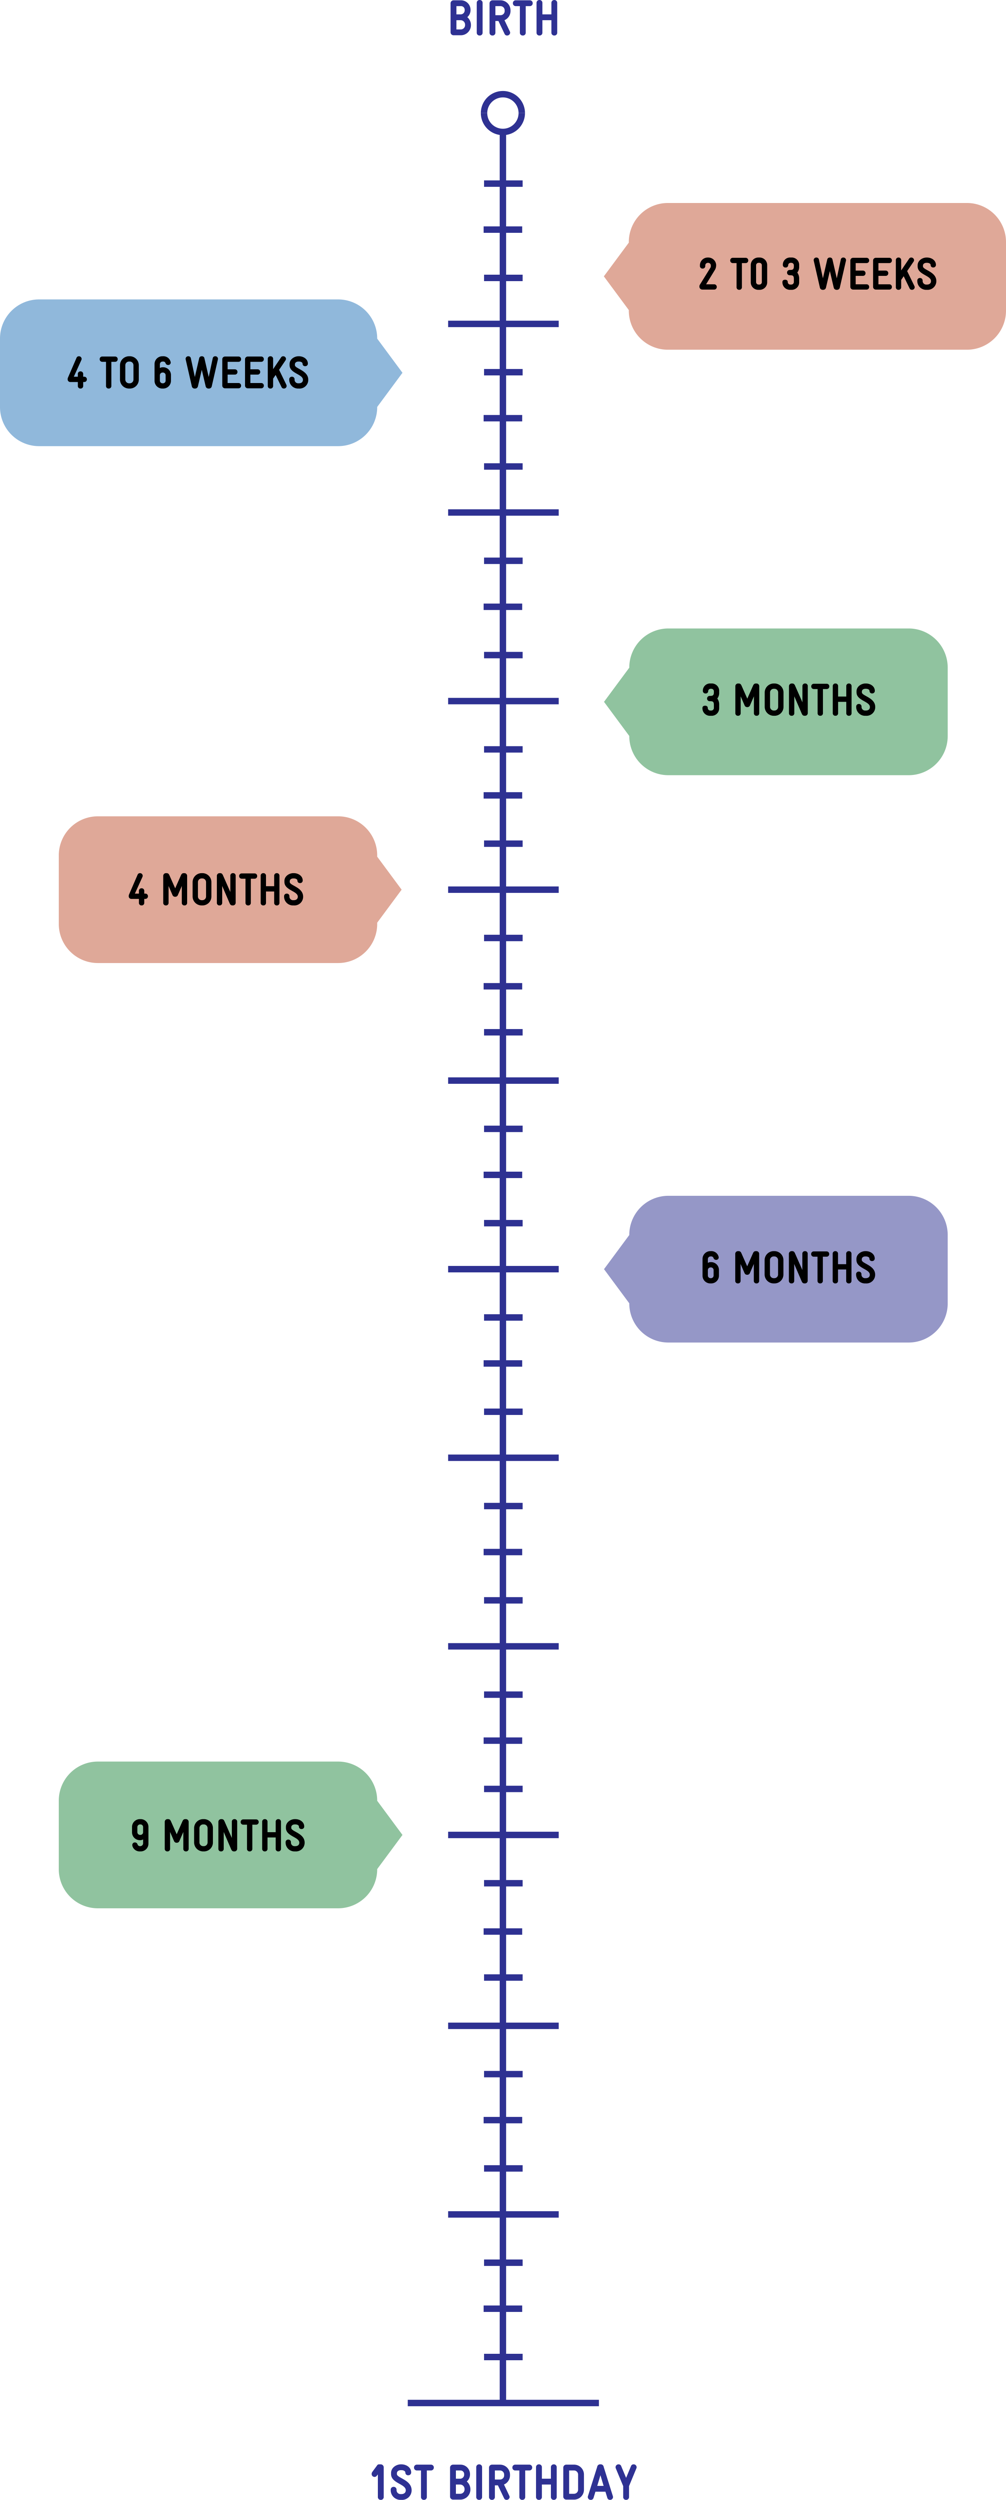 <svg xmlns="http://www.w3.org/2000/svg" width="437.814" height="1086.943" viewBox="0 0 437.814 1086.943"><g id="Group_49184" data-name="Group 49184" transform="translate(-9137 19843.26)"><g id="Group_49180" data-name="Group 49180" transform="translate(507.58 28.813)"><path id="Union_14" data-name="Union 14" d="M28,63.8a17,17,0,0,1-17-17v-.05L0,31.9,11,17.051V17A17,17,0,0,1,28,0H132.58a17,17,0,0,1,17,17V46.8a17,17,0,0,1-17,17Z" transform="translate(8892.284 -19352.137)" fill="rgba(45,48,145,0.5)"></path><path id="Path_44909" data-name="Path 44909" d="M8.02-5.76a3.4,3.4,0,0,0-3.46-3.4h-.2a2.342,2.342,0,0,0-1.16.34v-1.64a1.178,1.178,0,0,1,1.16-1.18h.2a1.036,1.036,0,0,1,1.1.7,1.151,1.151,0,0,0,1.12.8H6.8A1.066,1.066,0,0,0,7.92-11.2a1.663,1.663,0,0,0-.04-.26,3.2,3.2,0,0,0-3.32-2.48h-.2a3.4,3.4,0,0,0-3.48,3.4v7.28A3.37,3.37,0,0,0,4.36.1h.2A3.369,3.369,0,0,0,8.02-3.28ZM5.7-3.36A1.161,1.161,0,0,1,4.56-2.18h-.2A1.161,1.161,0,0,1,3.2-3.34V-5.68A1.178,1.178,0,0,1,4.36-6.86h.2A1.161,1.161,0,0,1,5.7-5.68Zm19.82-9.42a1.188,1.188,0,0,0-1.16-1.16h-.3c-.74,0-1.02.46-1.26,1l-2.48,5.6-2.48-5.6c-.24-.54-.52-1-1.26-1h-.3a1.188,1.188,0,0,0-1.16,1.16V-1.04A1.094,1.094,0,0,0,16.28.1a1.094,1.094,0,0,0,1.16-1.14V-8.36l1.7,3.92a1.2,1.2,0,0,0,1.18.78,1.2,1.2,0,0,0,1.18-.78l1.7-3.92v7.32A1.094,1.094,0,0,0,24.36.1a1.094,1.094,0,0,0,1.16-1.14Zm10.56,2.76a3.907,3.907,0,0,0-4-3.92H31.9a3.944,3.944,0,0,0-4,3.92V-3.8a3.927,3.927,0,0,0,4,3.9h.18a3.882,3.882,0,0,0,4-3.92ZM33.76-3.8a1.615,1.615,0,0,1-1.68,1.62H31.9a1.631,1.631,0,0,1-1.68-1.64v-6.2a1.615,1.615,0,0,1,1.68-1.62h.18a1.615,1.615,0,0,1,1.68,1.62Zm12.88-9a1.094,1.094,0,0,0-1.16-1.14,1.094,1.094,0,0,0-1.16,1.14v7.06l-3.18-7.2c-.24-.54-.52-1-1.26-1h-.26a1.188,1.188,0,0,0-1.16,1.16V-1.04A1.094,1.094,0,0,0,39.62.1a1.094,1.094,0,0,0,1.16-1.14V-8.36L44-.88c.24.54.52.98,1.26.98h.22a1.17,1.17,0,0,0,1.16-1.14Zm9.36.12a1.106,1.106,0,0,0-1.16-1.14H49.32a1.106,1.106,0,0,0-1.16,1.14,1.111,1.111,0,0,0,1.16,1.16h1.6V-1.04A1.094,1.094,0,0,0,52.08.1a1.094,1.094,0,0,0,1.16-1.14V-11.52h1.6A1.111,1.111,0,0,0,56-12.68Zm9.7-.1a1.111,1.111,0,0,0-1.16-1.16,1.106,1.106,0,0,0-1.14,1.16v4.52H59.84v-4.52a1.111,1.111,0,0,0-1.16-1.16,1.111,1.111,0,0,0-1.16,1.16V-1.04A1.094,1.094,0,0,0,58.68.1a1.094,1.094,0,0,0,1.16-1.14V-5.96H63.4v4.92A1.089,1.089,0,0,0,64.54.1,1.094,1.094,0,0,0,65.7-1.04ZM76-3.7c0-4.14-5.82-4.8-5.82-6.4v-.3c0-.78.68-1.24,1.56-1.24h.18c.96,0,1.6.42,1.6.96a1.042,1.042,0,0,0,1.12,1.06,1.105,1.105,0,0,0,1.18-1.12c0-1.92-1.84-3.2-3.9-3.2h-.18c-1.74,0-3.88,1.26-3.88,3.42v.42c0,3.66,5.82,3.9,5.82,6.4,0,1.02-.74,1.52-1.76,1.52h-.18a1.566,1.566,0,0,1-1.7-1.7,1.111,1.111,0,0,0-1.16-1.16,1.111,1.111,0,0,0-1.16,1.16A3.841,3.841,0,0,0,71.74.1h.18A3.786,3.786,0,0,0,76-3.7Z" transform="translate(8934.284 -19314.137)"></path></g><g id="Group_49181" data-name="Group 49181" transform="translate(517.58 26)"><path id="Union_12" data-name="Union 12" d="M28,63.8a17,17,0,0,1-17-17v-.05L0,31.9,11,17.051V17A17,17,0,0,1,28,0H132.58a17,17,0,0,1,17,17V46.8a17,17,0,0,1-17,17Z" transform="translate(8882.284 -19596)" fill="rgba(34,136,65,0.5)"></path><path id="Path_44907" data-name="Path 44907" d="M8.12-4.62A4.3,4.3,0,0,0,7.3-7.4a3.9,3.9,0,0,0,.82-2.66v-.46a3.211,3.211,0,0,0-3.5-3.42H4.46a3.139,3.139,0,0,0-3.44,3.18A1.111,1.111,0,0,0,2.18-9.6a1.031,1.031,0,0,0,1.16-1,1.092,1.092,0,0,1,1.22-1.04h.08a1.1,1.1,0,0,1,1.18,1.12v.46c0,1.48-.74,1.52-1.76,1.52a1.133,1.133,0,0,0-1.2,1.16,1.118,1.118,0,0,0,1.2,1.14c1.22,0,1.76.1,1.76,1.62V-3.3A1.127,1.127,0,0,1,4.66-2.18H4.32A1.107,1.107,0,0,1,3.16-3.26c0-.78-.58-1.02-1.16-1.02S.84-4.04.84-3.26A3.264,3.264,0,0,0,4.32.1h.34A3.255,3.255,0,0,0,8.12-3.24Zm17.44-8.16a1.188,1.188,0,0,0-1.16-1.16h-.3c-.74,0-1.02.46-1.26,1l-2.48,5.6-2.48-5.6c-.24-.54-.52-1-1.26-1h-.3a1.188,1.188,0,0,0-1.16,1.16V-1.04A1.094,1.094,0,0,0,16.32.1a1.094,1.094,0,0,0,1.16-1.14V-8.36l1.7,3.92a1.2,1.2,0,0,0,1.18.78,1.2,1.2,0,0,0,1.18-.78l1.7-3.92v7.32A1.094,1.094,0,0,0,24.4.1a1.094,1.094,0,0,0,1.16-1.14Zm10.56,2.76a3.907,3.907,0,0,0-4-3.92h-.18a3.944,3.944,0,0,0-4,3.92V-3.8a3.927,3.927,0,0,0,4,3.9h.18a3.882,3.882,0,0,0,4-3.92ZM33.8-3.8a1.615,1.615,0,0,1-1.68,1.62h-.18a1.631,1.631,0,0,1-1.68-1.64v-6.2a1.615,1.615,0,0,1,1.68-1.62h.18a1.615,1.615,0,0,1,1.68,1.62Zm12.88-9a1.094,1.094,0,0,0-1.16-1.14,1.094,1.094,0,0,0-1.16,1.14v7.06l-3.18-7.2c-.24-.54-.52-1-1.26-1h-.26a1.188,1.188,0,0,0-1.16,1.16V-1.04A1.094,1.094,0,0,0,39.66.1a1.094,1.094,0,0,0,1.16-1.14V-8.36L44.04-.88c.24.54.52.98,1.26.98h.22a1.17,1.17,0,0,0,1.16-1.14Zm9.36.12a1.106,1.106,0,0,0-1.16-1.14H49.36a1.106,1.106,0,0,0-1.16,1.14,1.111,1.111,0,0,0,1.16,1.16h1.6V-1.04A1.094,1.094,0,0,0,52.12.1a1.094,1.094,0,0,0,1.16-1.14V-11.52h1.6A1.111,1.111,0,0,0,56.04-12.68Zm9.7-.1a1.111,1.111,0,0,0-1.16-1.16,1.106,1.106,0,0,0-1.14,1.16v4.52H59.88v-4.52a1.111,1.111,0,0,0-1.16-1.16,1.111,1.111,0,0,0-1.16,1.16V-1.04A1.094,1.094,0,0,0,58.72.1a1.094,1.094,0,0,0,1.16-1.14V-5.96h3.56v4.92A1.089,1.089,0,0,0,64.58.1a1.094,1.094,0,0,0,1.16-1.14ZM76.04-3.7c0-4.14-5.82-4.8-5.82-6.4v-.3c0-.78.68-1.24,1.56-1.24h.18c.96,0,1.6.42,1.6.96a1.042,1.042,0,0,0,1.12,1.06,1.105,1.105,0,0,0,1.18-1.12c0-1.92-1.84-3.2-3.9-3.2h-.18c-1.74,0-3.88,1.26-3.88,3.42v.42c0,3.66,5.82,3.9,5.82,6.4,0,1.02-.74,1.52-1.76,1.52h-.18a1.566,1.566,0,0,1-1.7-1.7,1.111,1.111,0,0,0-1.16-1.16,1.111,1.111,0,0,0-1.16,1.16A3.841,3.841,0,0,0,71.78.1h.18A3.786,3.786,0,0,0,76.04-3.7Z" transform="translate(8924.284 -19558.137)"></path></g><g id="Group_49182" data-name="Group 49182" transform="translate(543.58 39)"><path id="Union_10" data-name="Union 10" d="M27.859,63.8a17,17,0,0,1-17-17v-.241L0,31.9,10.859,17.242V17a17,17,0,0,1,17-17h130.16a17,17,0,0,1,17,17V46.8a17,17,0,0,1-17,17Z" transform="translate(8856.216 -19794)" fill="rgba(192,82,51,0.5)"></path><path id="Path_44906" data-name="Path 44906" d="M8.28-1.16A1.106,1.106,0,0,0,7.12-2.3H3.64L7.3-8.28A3.868,3.868,0,0,0,8-10.36l.02-.22A3.428,3.428,0,0,0,4.5-13.94H4.44A3.382,3.382,0,0,0,.96-10.58v.3A1.094,1.094,0,0,0,2.12-9.14a1.094,1.094,0,0,0,1.16-1.14v-.22a1.144,1.144,0,0,1,1.16-1.14H4.5A1.154,1.154,0,0,1,5.7-10.5v.2a1.368,1.368,0,0,1-.24.88L.92-2.1a1.289,1.289,0,0,0-.18.72A1.271,1.271,0,0,0,1.92,0h5.2A1.111,1.111,0,0,0,8.28-1.16Zm13.7-11.52a1.106,1.106,0,0,0-1.16-1.14H15.3a1.106,1.106,0,0,0-1.16,1.14,1.111,1.111,0,0,0,1.16,1.16h1.6V-1.04A1.094,1.094,0,0,0,18.06.1a1.094,1.094,0,0,0,1.16-1.14V-11.52h1.6A1.111,1.111,0,0,0,21.98-12.68Zm8.24,2a3.284,3.284,0,0,0-3.46-3.26h-.2a3.3,3.3,0,0,0-3.48,3.26v7.54A3.273,3.273,0,0,0,26.56.1h.2a3.256,3.256,0,0,0,3.46-3.24ZM27.9-3.24a1.062,1.062,0,0,1-1.14,1.06h-.2A1.08,1.08,0,0,1,25.4-3.24v-7.34a1.08,1.08,0,0,1,1.16-1.06h.2a1.062,1.062,0,0,1,1.14,1.06ZM44.14-4.62a4.3,4.3,0,0,0-.82-2.78,3.9,3.9,0,0,0,.82-2.66v-.46a3.211,3.211,0,0,0-3.5-3.42h-.16a3.139,3.139,0,0,0-3.44,3.18A1.111,1.111,0,0,0,38.2-9.6a1.031,1.031,0,0,0,1.16-1,1.092,1.092,0,0,1,1.22-1.04h.08a1.1,1.1,0,0,1,1.18,1.12v.46c0,1.48-.74,1.52-1.76,1.52a1.133,1.133,0,0,0-1.2,1.16,1.118,1.118,0,0,0,1.2,1.14c1.22,0,1.76.1,1.76,1.62V-3.3a1.127,1.127,0,0,1-1.16,1.12h-.34a1.107,1.107,0,0,1-1.16-1.08c0-.78-.58-1.02-1.16-1.02s-1.16.24-1.16,1.02A3.264,3.264,0,0,0,40.34.1h.34a3.255,3.255,0,0,0,3.46-3.34Zm20.4-8.2a1.136,1.136,0,0,0-1.2-1.12,1.071,1.071,0,0,0-1.08.88L60.52-4.9l-1.88-8.16a1.064,1.064,0,0,0-1.1-.88h-.08a1.091,1.091,0,0,0-1.1.88L54.48-4.9l-1.74-8.16a1.071,1.071,0,0,0-1.08-.88,1.136,1.136,0,0,0-1.2,1.12,1.01,1.01,0,0,0,.04.3L53.18-.82a1.212,1.212,0,0,0,1.3.92A1.235,1.235,0,0,0,55.8-.82l1.7-7.24L59.2-.82A1.249,1.249,0,0,0,60.52.1a1.212,1.212,0,0,0,1.3-.92l2.68-11.7A1.01,1.01,0,0,0,64.54-12.82ZM74.6-1.14A1.111,1.111,0,0,0,73.44-2.3h-4.7V-5.96h3.12A1.106,1.106,0,0,0,73.02-7.1a1.111,1.111,0,0,0-1.16-1.16H68.74v-3.26h4.7a1.111,1.111,0,0,0,1.16-1.16,1.106,1.106,0,0,0-1.16-1.14H67.58a1.187,1.187,0,0,0-1.16,1.16v11.5A1.187,1.187,0,0,0,67.58,0h5.86A1.106,1.106,0,0,0,74.6-1.14Zm9.9,0A1.111,1.111,0,0,0,83.34-2.3h-4.7V-5.96h3.12A1.106,1.106,0,0,0,82.92-7.1a1.111,1.111,0,0,0-1.16-1.16H78.64v-3.26h4.7a1.111,1.111,0,0,0,1.16-1.16,1.106,1.106,0,0,0-1.16-1.14H77.48a1.187,1.187,0,0,0-1.16,1.16v11.5A1.187,1.187,0,0,0,77.48,0h5.86A1.106,1.106,0,0,0,84.5-1.14ZM94.42-1a1.32,1.32,0,0,0-.12-.54l-3.16-6.5,2.78-4.1a1.237,1.237,0,0,0,.22-.66,1.192,1.192,0,0,0-1.2-1.14,1.078,1.078,0,0,0-.94.5L88.54-8.32v-4.46a1.111,1.111,0,0,0-1.16-1.16,1.111,1.111,0,0,0-1.16,1.16V-1.04A1.094,1.094,0,0,0,87.38.1a1.094,1.094,0,0,0,1.16-1.14V-4.2l1.1-1.62L92.2-.54A1.071,1.071,0,0,0,93.22.1,1.145,1.145,0,0,0,94.42-1Zm9.42-2.7c0-4.14-5.82-4.8-5.82-6.4v-.3c0-.78.68-1.24,1.56-1.24h.18c.96,0,1.6.42,1.6.96a1.042,1.042,0,0,0,1.12,1.06,1.105,1.105,0,0,0,1.18-1.12c0-1.92-1.84-3.2-3.9-3.2h-.18c-1.74,0-3.88,1.26-3.88,3.42v.42c0,3.66,5.82,3.9,5.82,6.4,0,1.02-.74,1.52-1.76,1.52h-.18a1.566,1.566,0,0,1-1.7-1.7,1.111,1.111,0,0,0-1.16-1.16,1.111,1.111,0,0,0-1.16,1.16A3.841,3.841,0,0,0,99.58.1h.18A3.786,3.786,0,0,0,103.84-3.7Z" transform="translate(8897.074 -19756.346)"></path></g><g id="Group_49178" data-name="Group 49178" transform="translate(491.58 6)"><path id="Union_11" data-name="Union 11" d="M17,63.8a17,17,0,0,1-17-17V17A17,17,0,0,1,17,0H147.16a17,17,0,0,1,17,17v.049l11,14.85-11,14.85v.05a17,17,0,0,1-17,17Z" transform="translate(8645.42 -19719.07)" fill="rgba(35,114,185,0.5)"></path><path id="Path_44905" data-name="Path 44905" d="M8.8-3.9A1.1,1.1,0,0,0,7.64-5.04H7.2V-6.2A1.111,1.111,0,0,0,6.04-7.36,1.111,1.111,0,0,0,4.88-6.2v1.16H3.12l3.3-7.28a1.31,1.31,0,0,0,.1-.5,1.162,1.162,0,0,0-1.2-1.12,1.083,1.083,0,0,0-1.02.7L.56-4.6a1.658,1.658,0,0,0-.12.64,1.158,1.158,0,0,0,1.3,1.22H4.88v1.7A1.094,1.094,0,0,0,6.04.1,1.094,1.094,0,0,0,7.2-1.04v-1.7h.44A1.111,1.111,0,0,0,8.8-3.9Zm13.42-8.78a1.106,1.106,0,0,0-1.16-1.14H15.54a1.106,1.106,0,0,0-1.16,1.14,1.111,1.111,0,0,0,1.16,1.16h1.6V-1.04A1.094,1.094,0,0,0,18.3.1a1.094,1.094,0,0,0,1.16-1.14V-11.52h1.6A1.111,1.111,0,0,0,22.22-12.68Zm9.18,2.66a3.907,3.907,0,0,0-4-3.92h-.18a3.944,3.944,0,0,0-4,3.92V-3.8a3.927,3.927,0,0,0,4,3.9h.18a3.882,3.882,0,0,0,4-3.92ZM29.08-3.8A1.615,1.615,0,0,1,27.4-2.18h-.18a1.631,1.631,0,0,1-1.68-1.64v-6.2a1.615,1.615,0,0,1,1.68-1.62h.18a1.615,1.615,0,0,1,1.68,1.62ZM45.4-5.76a3.4,3.4,0,0,0-3.46-3.4h-.2a2.342,2.342,0,0,0-1.16.34v-1.64a1.178,1.178,0,0,1,1.16-1.18h.2a1.036,1.036,0,0,1,1.1.7,1.151,1.151,0,0,0,1.12.8h.02A1.066,1.066,0,0,0,45.3-11.2a1.663,1.663,0,0,0-.04-.26,3.2,3.2,0,0,0-3.32-2.48h-.2a3.4,3.4,0,0,0-3.48,3.4v7.28A3.37,3.37,0,0,0,41.74.1h.2A3.369,3.369,0,0,0,45.4-3.28Zm-2.32,2.4a1.161,1.161,0,0,1-1.14,1.18h-.2a1.161,1.161,0,0,1-1.16-1.16V-5.68a1.178,1.178,0,0,1,1.16-1.18h.2a1.161,1.161,0,0,1,1.14,1.18Zm22.78-9.46a1.136,1.136,0,0,0-1.2-1.12,1.071,1.071,0,0,0-1.08.88L61.84-4.9l-1.88-8.16a1.064,1.064,0,0,0-1.1-.88h-.08a1.091,1.091,0,0,0-1.1.88L55.8-4.9l-1.74-8.16a1.071,1.071,0,0,0-1.08-.88,1.136,1.136,0,0,0-1.2,1.12,1.01,1.01,0,0,0,.04.3L54.5-.82A1.212,1.212,0,0,0,55.8.1a1.235,1.235,0,0,0,1.32-.92l1.7-7.24,1.7,7.24A1.249,1.249,0,0,0,61.84.1a1.212,1.212,0,0,0,1.3-.92l2.68-11.7A1.01,1.01,0,0,0,65.86-12.82ZM75.92-1.14A1.111,1.111,0,0,0,74.76-2.3h-4.7V-5.96h3.12A1.106,1.106,0,0,0,74.34-7.1a1.111,1.111,0,0,0-1.16-1.16H70.06v-3.26h4.7a1.111,1.111,0,0,0,1.16-1.16,1.106,1.106,0,0,0-1.16-1.14H68.9a1.187,1.187,0,0,0-1.16,1.16v11.5A1.187,1.187,0,0,0,68.9,0h5.86A1.106,1.106,0,0,0,75.92-1.14Zm9.9,0A1.111,1.111,0,0,0,84.66-2.3h-4.7V-5.96h3.12A1.106,1.106,0,0,0,84.24-7.1a1.111,1.111,0,0,0-1.16-1.16H79.96v-3.26h4.7a1.111,1.111,0,0,0,1.16-1.16,1.106,1.106,0,0,0-1.16-1.14H78.8a1.187,1.187,0,0,0-1.16,1.16v11.5A1.187,1.187,0,0,0,78.8,0h5.86A1.106,1.106,0,0,0,85.82-1.14ZM95.74-1a1.32,1.32,0,0,0-.12-.54l-3.16-6.5,2.78-4.1a1.237,1.237,0,0,0,.22-.66,1.192,1.192,0,0,0-1.2-1.14,1.078,1.078,0,0,0-.94.5L89.86-8.32v-4.46a1.111,1.111,0,0,0-1.16-1.16,1.111,1.111,0,0,0-1.16,1.16V-1.04A1.094,1.094,0,0,0,88.7.1a1.094,1.094,0,0,0,1.16-1.14V-4.2l1.1-1.62L93.52-.54A1.071,1.071,0,0,0,94.54.1,1.145,1.145,0,0,0,95.74-1Zm9.42-2.7c0-4.14-5.82-4.8-5.82-6.4v-.3c0-.78.68-1.24,1.56-1.24h.18c.96,0,1.6.42,1.6.96a1.042,1.042,0,0,0,1.12,1.06,1.105,1.105,0,0,0,1.18-1.12c0-1.92-1.84-3.2-3.9-3.2h-.18c-1.74,0-3.88,1.26-3.88,3.42v.42c0,3.66,5.82,3.9,5.82,6.4,0,1.02-.74,1.52-1.76,1.52h-.18a1.566,1.566,0,0,1-1.7-1.7,1.111,1.111,0,0,0-1.16-1.16,1.111,1.111,0,0,0-1.16,1.16A3.841,3.841,0,0,0,100.9.1h.18A3.786,3.786,0,0,0,105.16-3.7Z" transform="translate(8674.42 -19680.42)"></path></g><g id="Group_49179" data-name="Group 49179" transform="translate(534.371 6.535)"><path id="Union_13" data-name="Union 13" d="M17,63.8a17,17,0,0,1-17-17V17A17,17,0,0,1,17,0H121.58a17,17,0,0,1,17,17v.55L149.21,31.9,138.58,46.25v.55a17,17,0,0,1-17,17Z" transform="translate(8628.21 -19494.861)" fill="rgba(192,82,51,0.5)"></path><path id="Path_44908" data-name="Path 44908" d="M8.8-3.9A1.1,1.1,0,0,0,7.64-5.04H7.2V-6.2A1.111,1.111,0,0,0,6.04-7.36,1.111,1.111,0,0,0,4.88-6.2v1.16H3.12l3.3-7.28a1.31,1.31,0,0,0,.1-.5,1.162,1.162,0,0,0-1.2-1.12,1.083,1.083,0,0,0-1.02.7L.56-4.6a1.658,1.658,0,0,0-.12.64,1.158,1.158,0,0,0,1.3,1.22H4.88v1.7A1.094,1.094,0,0,0,6.04.1,1.094,1.094,0,0,0,7.2-1.04v-1.7h.44A1.111,1.111,0,0,0,8.8-3.9Zm17.06-8.88a1.188,1.188,0,0,0-1.16-1.16h-.3c-.74,0-1.02.46-1.26,1l-2.48,5.6-2.48-5.6c-.24-.54-.52-1-1.26-1h-.3a1.188,1.188,0,0,0-1.16,1.16V-1.04A1.094,1.094,0,0,0,16.62.1a1.094,1.094,0,0,0,1.16-1.14V-8.36l1.7,3.92a1.2,1.2,0,0,0,1.18.78,1.2,1.2,0,0,0,1.18-.78l1.7-3.92v7.32A1.094,1.094,0,0,0,24.7.1a1.094,1.094,0,0,0,1.16-1.14Zm10.56,2.76a3.907,3.907,0,0,0-4-3.92h-.18a3.944,3.944,0,0,0-4,3.92V-3.8a3.927,3.927,0,0,0,4,3.9h.18a3.882,3.882,0,0,0,4-3.92ZM34.1-3.8a1.615,1.615,0,0,1-1.68,1.62h-.18a1.631,1.631,0,0,1-1.68-1.64v-6.2a1.615,1.615,0,0,1,1.68-1.62h.18a1.615,1.615,0,0,1,1.68,1.62Zm12.88-9a1.094,1.094,0,0,0-1.16-1.14,1.094,1.094,0,0,0-1.16,1.14v7.06l-3.18-7.2c-.24-.54-.52-1-1.26-1h-.26a1.188,1.188,0,0,0-1.16,1.16V-1.04A1.094,1.094,0,0,0,39.96.1a1.094,1.094,0,0,0,1.16-1.14V-8.36L44.34-.88c.24.54.52.98,1.26.98h.22a1.17,1.17,0,0,0,1.16-1.14Zm9.36.12a1.106,1.106,0,0,0-1.16-1.14H49.66a1.106,1.106,0,0,0-1.16,1.14,1.111,1.111,0,0,0,1.16,1.16h1.6V-1.04A1.094,1.094,0,0,0,52.42.1a1.094,1.094,0,0,0,1.16-1.14V-11.52h1.6A1.111,1.111,0,0,0,56.34-12.68Zm9.7-.1a1.111,1.111,0,0,0-1.16-1.16,1.106,1.106,0,0,0-1.14,1.16v4.52H60.18v-4.52a1.111,1.111,0,0,0-1.16-1.16,1.111,1.111,0,0,0-1.16,1.16V-1.04A1.094,1.094,0,0,0,59.02.1a1.094,1.094,0,0,0,1.16-1.14V-5.96h3.56v4.92A1.089,1.089,0,0,0,64.88.1a1.094,1.094,0,0,0,1.16-1.14ZM76.34-3.7c0-4.14-5.82-4.8-5.82-6.4v-.3c0-.78.68-1.24,1.56-1.24h.18c.96,0,1.6.42,1.6.96a1.042,1.042,0,0,0,1.12,1.06,1.105,1.105,0,0,0,1.18-1.12c0-1.92-1.84-3.2-3.9-3.2h-.18c-1.74,0-3.88,1.26-3.88,3.42v.42c0,3.66,5.82,3.9,5.82,6.4,0,1.02-.74,1.52-1.76,1.52h-.18a1.566,1.566,0,0,1-1.7-1.7,1.111,1.111,0,0,0-1.16-1.16,1.111,1.111,0,0,0-1.16,1.16A3.841,3.841,0,0,0,72.08.1h.18A3.786,3.786,0,0,0,76.34-3.7Z" transform="translate(8658.21 -19456.211)"></path></g><g id="Group_49183" data-name="Group 49183" transform="translate(514.196 6.674)"><path id="Union_15" data-name="Union 15" d="M17,63.8a17,17,0,0,1-17-17V17A17,17,0,0,1,17,0H121.58a17,17,0,0,1,17,17v.049l11,14.85-11,14.85v.05a17,17,0,0,1-17,17Z" transform="translate(8648.384 -19084)" fill="rgba(34,136,65,0.5)"></path><path id="Path_44910" data-name="Path 44910" d="M8.02-10.56a3.381,3.381,0,0,0-3.46-3.38h-.2a3.415,3.415,0,0,0-3.48,3.4v2.36a3.415,3.415,0,0,0,3.48,3.4h.2A2.328,2.328,0,0,0,5.7-5.12v1.64a1.273,1.273,0,0,1-1.14,1.3h-.2A1.128,1.128,0,0,1,3.26-3a1.16,1.16,0,0,0-1.12-.8A1.076,1.076,0,0,0,1-2.72l.02.36A3.25,3.25,0,0,0,4.36.1h.2A3.369,3.369,0,0,0,8.02-3.28ZM5.7-8.26A1.161,1.161,0,0,1,4.56-7.08h-.2A1.178,1.178,0,0,1,3.2-8.26v-2.2a1.178,1.178,0,0,1,1.16-1.18h.2A1.144,1.144,0,0,1,5.7-10.48Zm19.82-4.52a1.188,1.188,0,0,0-1.16-1.16h-.3c-.74,0-1.02.46-1.26,1l-2.48,5.6-2.48-5.6c-.24-.54-.52-1-1.26-1h-.3a1.188,1.188,0,0,0-1.16,1.16V-1.04A1.094,1.094,0,0,0,16.28.1a1.094,1.094,0,0,0,1.16-1.14V-8.36l1.7,3.92a1.2,1.2,0,0,0,1.18.78,1.2,1.2,0,0,0,1.18-.78l1.7-3.92v7.32A1.094,1.094,0,0,0,24.36.1a1.094,1.094,0,0,0,1.16-1.14Zm10.56,2.76a3.907,3.907,0,0,0-4-3.92H31.9a3.944,3.944,0,0,0-4,3.92V-3.8a3.927,3.927,0,0,0,4,3.9h.18a3.882,3.882,0,0,0,4-3.92ZM33.76-3.8a1.615,1.615,0,0,1-1.68,1.62H31.9a1.631,1.631,0,0,1-1.68-1.64v-6.2a1.615,1.615,0,0,1,1.68-1.62h.18a1.615,1.615,0,0,1,1.68,1.62Zm12.88-9a1.094,1.094,0,0,0-1.16-1.14,1.094,1.094,0,0,0-1.16,1.14v7.06l-3.18-7.2c-.24-.54-.52-1-1.26-1h-.26a1.188,1.188,0,0,0-1.16,1.16V-1.04A1.094,1.094,0,0,0,39.62.1a1.094,1.094,0,0,0,1.16-1.14V-8.36L44-.88c.24.54.52.98,1.26.98h.22a1.17,1.17,0,0,0,1.16-1.14Zm9.36.12a1.106,1.106,0,0,0-1.16-1.14H49.32a1.106,1.106,0,0,0-1.16,1.14,1.111,1.111,0,0,0,1.16,1.16h1.6V-1.04A1.094,1.094,0,0,0,52.08.1a1.094,1.094,0,0,0,1.16-1.14V-11.52h1.6A1.111,1.111,0,0,0,56-12.68Zm9.7-.1a1.111,1.111,0,0,0-1.16-1.16,1.106,1.106,0,0,0-1.14,1.16v4.52H59.84v-4.52a1.111,1.111,0,0,0-1.16-1.16,1.111,1.111,0,0,0-1.16,1.16V-1.04A1.094,1.094,0,0,0,58.68.1a1.094,1.094,0,0,0,1.16-1.14V-5.96H63.4v4.92A1.089,1.089,0,0,0,64.54.1,1.094,1.094,0,0,0,65.7-1.04ZM76-3.7c0-4.14-5.82-4.8-5.82-6.4v-.3c0-.78.68-1.24,1.56-1.24h.18c.96,0,1.6.42,1.6.96a1.042,1.042,0,0,0,1.12,1.06,1.105,1.105,0,0,0,1.18-1.12c0-1.92-1.84-3.2-3.9-3.2h-.18c-1.74,0-3.88,1.26-3.88,3.42v.42c0,3.66,5.82,3.9,5.82,6.4,0,1.02-.74,1.52-1.76,1.52h-.18a1.566,1.566,0,0,1-1.7-1.7,1.111,1.111,0,0,0-1.16-1.16,1.111,1.111,0,0,0-1.16,1.16A3.841,3.841,0,0,0,71.74.1h.18A3.786,3.786,0,0,0,76-3.7Z" transform="translate(8679.384 -19045.037)"></path></g><path id="Path_44903" data-name="Path 44903" d="M1088.68,163.2V80" transform="translate(9477.654 -19887.105) rotate(90)" fill="none" stroke="#2e3192" stroke-width="2.798"></path><path id="Path_44899" data-name="Path 44899" d="M1005.85,145.664V97.535" transform="translate(9477.689 -19886.275) rotate(90)" fill="none" stroke="#2e3192" stroke-width="2.798"></path><path id="Path_44895" data-name="Path 44895" d="M923.4,145.664V97.535" transform="translate(9477.689 -19885.826) rotate(90)" fill="none" stroke="#2e3192" stroke-width="2.798"></path><path id="Path_44888" data-name="Path 44888" d="M840.947,145.664V97.535" transform="translate(9477.689 -19886.373) rotate(90)" fill="none" stroke="#2e3192" stroke-width="2.798"></path><path id="Path_44883" data-name="Path 44883" d="M758.493,145.664V97.535" transform="translate(9477.689 -19885.918) rotate(90)" fill="none" stroke="#2e3192" stroke-width="2.798"></path><path id="Path_44884" data-name="Path 44884" d="M675.666,145.664V97.535" transform="translate(9477.689 -19885.092) rotate(90)" fill="none" stroke="#2e3192" stroke-width="2.798"></path><path id="Path_44877" data-name="Path 44877" d="M593.212,145.664V97.535" transform="translate(9477.689 -19884.637) rotate(90)" fill="none" stroke="#2e3192" stroke-width="2.798"></path><path id="Path_44852" data-name="Path 44852" d="M510.759,145.664V97.535" transform="translate(9477.689 -19884.184) rotate(90)" fill="none" stroke="#2e3192" stroke-width="2.798"></path><path id="Path_44853" data-name="Path 44853" d="M428.3,145.664V97.535" transform="translate(9477.689 -19884.73) rotate(90)" fill="none" stroke="#2e3192" stroke-width="2.798"></path><path id="Path_44854" data-name="Path 44854" d="M345.478,145.664V97.535" transform="translate(9477.689 -19883.902) rotate(90)" fill="none" stroke="#2e3192" stroke-width="2.798"></path><path id="Path_44855" data-name="Path 44855" d="M263.023,145.664V97.535" transform="translate(9477.689 -19883.449) rotate(90)" fill="none" stroke="#2e3192" stroke-width="2.798"></path><path id="Path_44856" data-name="Path 44856" d="M180.57,145.664V97.535" transform="translate(9477.689 -19882.996) rotate(90)" fill="none" stroke="#2e3192" stroke-width="2.798"></path><path id="Path_44878" data-name="Path 44878" d="M105.578,121.786h988.1" transform="translate(9477.654 -19892.211) rotate(90)" fill="none" stroke="#2e3192" stroke-width="2.798"></path><path id="Path_44858" data-name="Path 44858" d="M98.116,129.994a8.208,8.208,0,0,0,0-16.416" transform="translate(9477.654 -19892.211) rotate(90)" fill="none" stroke="#2e3192" stroke-width="2.798"></path><path id="Path_44859" data-name="Path 44859" d="M98.116,113.578a8.208,8.208,0,1,0,0,16.416" transform="translate(9477.654 -19892.211) rotate(90)" fill="none" stroke="#2e3192" stroke-width="2.798"></path><path id="Path_44860" data-name="Path 44860" d="M160.05,129.994V113.205" transform="translate(9477.654 -19882.477) rotate(90)" fill="none" stroke="#2e3192" stroke-width="2.798"></path><path id="Path_44861" data-name="Path 44861" d="M118.637,129.994V113.205" transform="translate(9477.654 -19882.063) rotate(90)" fill="none" stroke="#2e3192" stroke-width="2.798"></path><path id="Path_44862" data-name="Path 44862" d="M201.09,129.994V113.205" transform="translate(9477.467 -19944.516) rotate(90)" fill="none" stroke="#2e3192" stroke-width="2.798"></path><path id="Path_44863" data-name="Path 44863" d="M160.05,129.994V113.205" transform="translate(9477.654 -19800.477) rotate(90)" fill="none" stroke="#2e3192" stroke-width="2.798"></path><path id="Path_44864" data-name="Path 44864" d="M118.637,129.994V113.205" transform="translate(9477.654 -19800.063) rotate(90)" fill="none" stroke="#2e3192" stroke-width="2.798"></path><path id="Path_44865" data-name="Path 44865" d="M201.09,129.994V113.205" transform="translate(9477.467 -19862.516) rotate(90)" fill="none" stroke="#2e3192" stroke-width="2.798"></path><path id="Path_44866" data-name="Path 44866" d="M160.05,129.994V113.205" transform="translate(9477.654 -19718.477) rotate(90)" fill="none" stroke="#2e3192" stroke-width="2.798"></path><path id="Path_44867" data-name="Path 44867" d="M118.637,129.994V113.205" transform="translate(9477.654 -19718.063) rotate(90)" fill="none" stroke="#2e3192" stroke-width="2.798"></path><path id="Path_44868" data-name="Path 44868" d="M201.09,129.994V113.205" transform="translate(9477.467 -19780.516) rotate(90)" fill="none" stroke="#2e3192" stroke-width="2.798"></path><path id="Path_44869" data-name="Path 44869" d="M160.05,129.994V113.205" transform="translate(9477.654 -19636.477) rotate(90)" fill="none" stroke="#2e3192" stroke-width="2.798"></path><path id="Path_44870" data-name="Path 44870" d="M118.637,129.994V113.205" transform="translate(9477.654 -19636.063) rotate(90)" fill="none" stroke="#2e3192" stroke-width="2.798"></path><path id="Path_44871" data-name="Path 44871" d="M201.09,129.994V113.205" transform="translate(9477.467 -19698.516) rotate(90)" fill="none" stroke="#2e3192" stroke-width="2.798"></path><path id="Path_44872" data-name="Path 44872" d="M160.05,129.994V113.205" transform="translate(9477.654 -19554.477) rotate(90)" fill="none" stroke="#2e3192" stroke-width="2.798"></path><path id="Path_44873" data-name="Path 44873" d="M118.637,129.994V113.205" transform="translate(9477.654 -19554.063) rotate(90)" fill="none" stroke="#2e3192" stroke-width="2.798"></path><path id="Path_44874" data-name="Path 44874" d="M201.09,129.994V113.205" transform="translate(9477.467 -19615.516) rotate(90)" fill="none" stroke="#2e3192" stroke-width="2.798"></path><path id="Path_44879" data-name="Path 44879" d="M160.05,129.994V113.205" transform="translate(9477.654 -19471.477) rotate(90)" fill="none" stroke="#2e3192" stroke-width="2.798"></path><path id="Path_44875" data-name="Path 44875" d="M118.637,129.994V113.205" transform="translate(9477.654 -19471.063) rotate(90)" fill="none" stroke="#2e3192" stroke-width="2.798"></path><path id="Path_44876" data-name="Path 44876" d="M201.09,129.994V113.205" transform="translate(9477.467 -19533.516) rotate(90)" fill="none" stroke="#2e3192" stroke-width="2.798"></path><path id="Path_44880" data-name="Path 44880" d="M160.05,129.994V113.205" transform="translate(9477.654 -19389.477) rotate(90)" fill="none" stroke="#2e3192" stroke-width="2.798"></path><path id="Path_44881" data-name="Path 44881" d="M118.637,129.994V113.205" transform="translate(9477.654 -19389.063) rotate(90)" fill="none" stroke="#2e3192" stroke-width="2.798"></path><path id="Path_44882" data-name="Path 44882" d="M201.09,129.994V113.205" transform="translate(9477.467 -19451.516) rotate(90)" fill="none" stroke="#2e3192" stroke-width="2.798"></path><path id="Path_44885" data-name="Path 44885" d="M160.05,129.994V113.205" transform="translate(9477.654 -19307.477) rotate(90)" fill="none" stroke="#2e3192" stroke-width="2.798"></path><path id="Path_44886" data-name="Path 44886" d="M118.637,129.994V113.205" transform="translate(9477.654 -19307.063) rotate(90)" fill="none" stroke="#2e3192" stroke-width="2.798"></path><path id="Path_44887" data-name="Path 44887" d="M201.09,129.994V113.205" transform="translate(9477.467 -19369.516) rotate(90)" fill="none" stroke="#2e3192" stroke-width="2.798"></path><path id="Path_44889" data-name="Path 44889" d="M160.05,129.994V113.205" transform="translate(9477.654 -19225.477) rotate(90)" fill="none" stroke="#2e3192" stroke-width="2.798"></path><path id="Path_44890" data-name="Path 44890" d="M118.637,129.994V113.205" transform="translate(9477.654 -19225.063) rotate(90)" fill="none" stroke="#2e3192" stroke-width="2.798"></path><path id="Path_44891" data-name="Path 44891" d="M201.09,129.994V113.205" transform="translate(9477.467 -19287.516) rotate(90)" fill="none" stroke="#2e3192" stroke-width="2.798"></path><path id="Path_44894" data-name="Path 44894" d="M160.05,129.994V113.205" transform="translate(9477.654 -19143.477) rotate(90)" fill="none" stroke="#2e3192" stroke-width="2.798"></path><path id="Path_44892" data-name="Path 44892" d="M118.637,129.994V113.205" transform="translate(9477.654 -19143.063) rotate(90)" fill="none" stroke="#2e3192" stroke-width="2.798"></path><path id="Path_44893" data-name="Path 44893" d="M201.09,129.994V113.205" transform="translate(9477.467 -19204.516) rotate(90)" fill="none" stroke="#2e3192" stroke-width="2.798"></path><path id="Path_44898" data-name="Path 44898" d="M160.05,129.994V113.205" transform="translate(9477.654 -19060.477) rotate(90)" fill="none" stroke="#2e3192" stroke-width="2.798"></path><path id="Path_44896" data-name="Path 44896" d="M118.637,129.994V113.205" transform="translate(9477.654 -19060.063) rotate(90)" fill="none" stroke="#2e3192" stroke-width="2.798"></path><path id="Path_44897" data-name="Path 44897" d="M201.09,129.994V113.205" transform="translate(9477.467 -19122.516) rotate(90)" fill="none" stroke="#2e3192" stroke-width="2.798"></path><path id="Path_44902" data-name="Path 44902" d="M160.05,129.994V113.205" transform="translate(9477.654 -18978.477) rotate(90)" fill="none" stroke="#2e3192" stroke-width="2.798"></path><path id="Path_44900" data-name="Path 44900" d="M118.637,129.994V113.205" transform="translate(9477.654 -18978.063) rotate(90)" fill="none" stroke="#2e3192" stroke-width="2.798"></path><path id="Path_44901" data-name="Path 44901" d="M201.09,129.994V113.205" transform="translate(9477.467 -19040.516) rotate(90)" fill="none" stroke="#2e3192" stroke-width="2.798"></path><path id="Path_44911" data-name="Path 44911" d="M6.842-14.058a1.306,1.306,0,0,0-1.276-1.276H4.84a1,1,0,0,0-.946.55c0,.022-1.716,2.31-2.046,2.794a1.448,1.448,0,0,0-.264.946A1.277,1.277,0,0,0,2.86-9.856a1.2,1.2,0,0,0,1.012-.572l.418-.506v9.79A1.2,1.2,0,0,0,5.566.11,1.2,1.2,0,0,0,6.842-1.144ZM18.986-4.07c0-4.554-6.4-5.28-6.4-7.04v-.33c0-.858.748-1.364,1.716-1.364h.2c1.056,0,1.76.462,1.76,1.056a1.146,1.146,0,0,0,1.232,1.166,1.216,1.216,0,0,0,1.3-1.232c0-2.112-2.024-3.52-4.29-3.52h-.2c-1.914,0-4.268,1.386-4.268,3.762v.462c0,4.026,6.4,4.29,6.4,7.04,0,1.122-.814,1.672-1.936,1.672h-.2a1.723,1.723,0,0,1-1.87-1.87,1.222,1.222,0,0,0-1.276-1.276A1.222,1.222,0,0,0,9.878-4.268,4.225,4.225,0,0,0,14.3.11h.2A4.164,4.164,0,0,0,18.986-4.07Zm9.658-9.878A1.216,1.216,0,0,0,27.368-15.2H21.3a1.216,1.216,0,0,0-1.276,1.254A1.222,1.222,0,0,0,21.3-12.672h1.76V-1.144A1.2,1.2,0,0,0,24.332.11a1.2,1.2,0,0,0,1.276-1.254V-12.672h1.76A1.222,1.222,0,0,0,28.644-13.948ZM44.572-4.576a4.483,4.483,0,0,0-1.584-3.3,4.028,4.028,0,0,0,1.408-3.1A4.141,4.141,0,0,0,40.128-15.2H36.982a1.306,1.306,0,0,0-1.276,1.276v12.65A1.306,1.306,0,0,0,36.982,0h3.146a4.408,4.408,0,0,0,4.444-4.4Zm-2.728-6.4A1.748,1.748,0,0,1,40.15-9.086H38.258v-3.586H40.15A1.582,1.582,0,0,1,41.844-10.978ZM42.02-4.4a1.868,1.868,0,0,1-1.87,1.87H38.258V-6.556H40.15a1.952,1.952,0,0,1,1.87,1.98Zm7.634-9.658a1.222,1.222,0,0,0-1.276-1.276A1.222,1.222,0,0,0,47.1-14.058V-1.144A1.2,1.2,0,0,0,48.378.11a1.2,1.2,0,0,0,1.276-1.254ZM61.8-10.8a4.357,4.357,0,0,0-4.4-4.4H53.944a1.306,1.306,0,0,0-1.276,1.276V-1.144A1.2,1.2,0,0,0,53.944.11,1.2,1.2,0,0,0,55.22-1.144V-6.2h1.32L59.2-.616A1.152,1.152,0,0,0,60.3.11a1.3,1.3,0,0,0,1.342-1.232,1.391,1.391,0,0,0-.154-.572L59.18-6.556A4.313,4.313,0,0,0,61.8-10.6Zm-2.552.2a1.77,1.77,0,0,1-1.716,1.87H55.22v-3.938h2.244a1.8,1.8,0,0,1,1.782,1.87Zm12.21-3.344A1.216,1.216,0,0,0,70.18-15.2H64.108a1.216,1.216,0,0,0-1.276,1.254,1.222,1.222,0,0,0,1.276,1.276h1.76V-1.144A1.2,1.2,0,0,0,67.144.11,1.2,1.2,0,0,0,68.42-1.144V-12.672h1.76A1.222,1.222,0,0,0,71.456-13.948Zm10.67-.11a1.222,1.222,0,0,0-1.276-1.276A1.216,1.216,0,0,0,79.6-14.058v4.972H75.68v-4.972A1.222,1.222,0,0,0,74.4-15.334a1.222,1.222,0,0,0-1.276,1.276V-1.144A1.2,1.2,0,0,0,74.4.11,1.2,1.2,0,0,0,75.68-1.144V-6.556H79.6v5.412A1.2,1.2,0,0,0,80.85.11a1.2,1.2,0,0,0,1.276-1.254ZM93.984-10.89a4.3,4.3,0,0,0-4.4-4.312H86.262a1.306,1.306,0,0,0-1.276,1.276v12.65A1.306,1.306,0,0,0,86.262,0h3.322a4.3,4.3,0,0,0,4.4-4.334ZM91.432-4.312A1.777,1.777,0,0,1,89.584-2.53H87.538V-12.672h2.046a1.777,1.777,0,0,1,1.848,1.782Zm15.2,3.212a1.5,1.5,0,0,0-.066-.418l-4-12.738a1.274,1.274,0,0,0-1.408-1.078,1.274,1.274,0,0,0-1.408,1.078L95.722-1.518a.928.928,0,0,0-.066.418A1.232,1.232,0,0,0,96.976.11a1.174,1.174,0,0,0,1.188-.88l.814-2.662h4.356l.814,2.662a1.15,1.15,0,0,0,1.166.88A1.232,1.232,0,0,0,106.634-1.1ZM99.77-5.962l1.386-4.642,1.386,4.642Zm17.138-8.14a1.278,1.278,0,0,0-1.32-1.232,1.161,1.161,0,0,0-1.144.792L112.332-9.46,110.2-14.542a1.161,1.161,0,0,0-1.144-.792,1.278,1.278,0,0,0-1.32,1.232,1.262,1.262,0,0,0,.11.528l3.212,7.7v4.73A1.2,1.2,0,0,0,112.332.11a1.215,1.215,0,0,0,1.276-1.254v-4.73l3.19-7.7A1.262,1.262,0,0,0,116.908-14.1Z" transform="translate(9297.154 -18756.426)" fill="#2e3193"></path><path id="Path_44904" data-name="Path 44904" d="M10.3-4.576a4.483,4.483,0,0,0-1.584-3.3,4.028,4.028,0,0,0,1.408-3.1A4.141,4.141,0,0,0,5.852-15.2H2.706A1.306,1.306,0,0,0,1.43-13.926v12.65A1.306,1.306,0,0,0,2.706,0H5.852A4.408,4.408,0,0,0,10.3-4.4Zm-2.728-6.4A1.748,1.748,0,0,1,5.874-9.086H3.982v-3.586H5.874A1.582,1.582,0,0,1,7.568-10.978ZM7.744-4.4a1.868,1.868,0,0,1-1.87,1.87H3.982V-6.556H5.874a1.952,1.952,0,0,1,1.87,1.98Zm7.634-9.658A1.222,1.222,0,0,0,14.1-15.334a1.222,1.222,0,0,0-1.276,1.276V-1.144A1.2,1.2,0,0,0,14.1.11a1.2,1.2,0,0,0,1.276-1.254ZM27.522-10.8a4.357,4.357,0,0,0-4.4-4.4H19.668a1.306,1.306,0,0,0-1.276,1.276V-1.144A1.2,1.2,0,0,0,19.668.11a1.2,1.2,0,0,0,1.276-1.254V-6.2h1.32L24.926-.616a1.152,1.152,0,0,0,1.1.726,1.3,1.3,0,0,0,1.342-1.232,1.391,1.391,0,0,0-.154-.572L24.9-6.556A4.313,4.313,0,0,0,27.522-10.6Zm-2.552.2a1.77,1.77,0,0,1-1.716,1.87h-2.31v-3.938h2.244A1.8,1.8,0,0,1,24.97-10.8Zm12.21-3.344A1.216,1.216,0,0,0,35.9-15.2H29.832a1.216,1.216,0,0,0-1.276,1.254,1.222,1.222,0,0,0,1.276,1.276h1.76V-1.144A1.2,1.2,0,0,0,32.868.11a1.2,1.2,0,0,0,1.276-1.254V-12.672H35.9A1.222,1.222,0,0,0,37.18-13.948Zm10.67-.11a1.222,1.222,0,0,0-1.276-1.276,1.216,1.216,0,0,0-1.254,1.276v4.972H41.4v-4.972a1.222,1.222,0,0,0-1.276-1.276,1.222,1.222,0,0,0-1.276,1.276V-1.144A1.2,1.2,0,0,0,40.128.11,1.2,1.2,0,0,0,41.4-1.144V-6.556H45.32v5.412A1.2,1.2,0,0,0,46.574.11,1.2,1.2,0,0,0,47.85-1.144Z" transform="translate(9331.654 -19827.926)" fill="#2e3193"></path></g></svg>